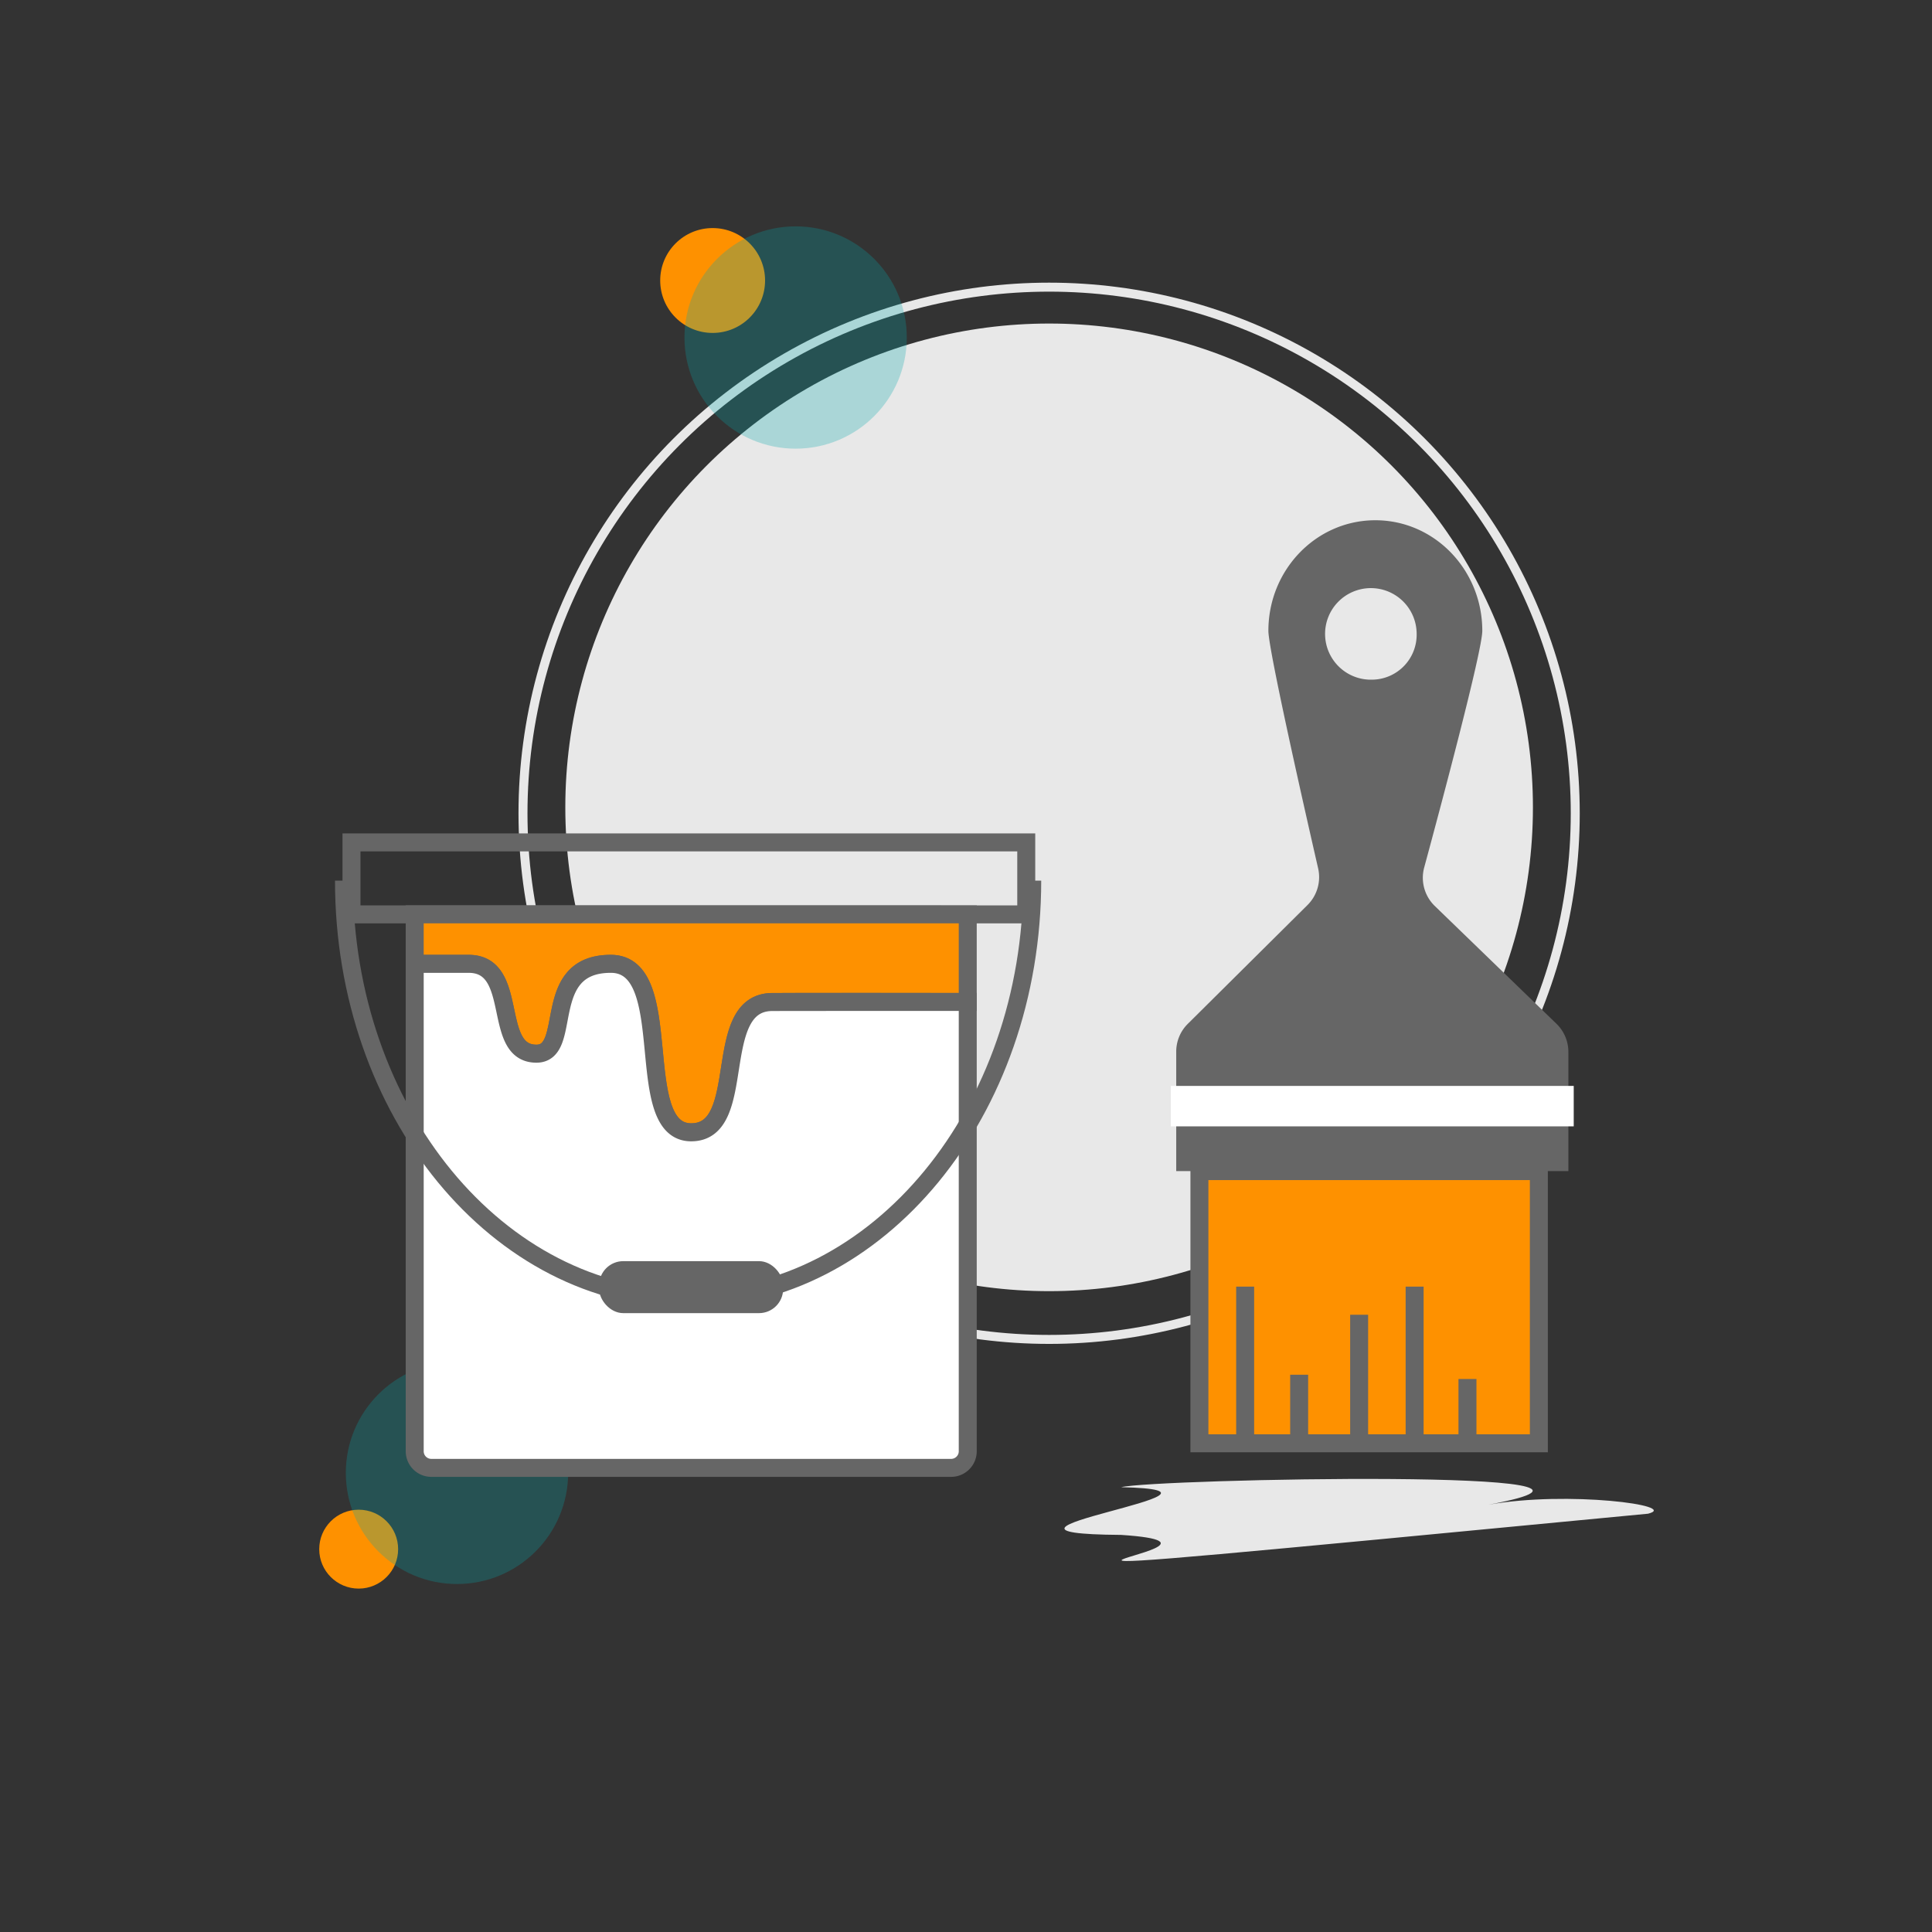 <svg id="Layer_1" data-name="Layer 1" xmlns="http://www.w3.org/2000/svg" viewBox="0 0 430 430"><rect x="0" y="0" width="430" height="430" fill="#333333" stroke="none"/><defs><style>.cls-1,.cls-6{fill:none;}.cls-1{stroke:#e8e8e8;stroke-width:2px;}.cls-1,.cls-3,.cls-6,.cls-7,.cls-9{stroke-miterlimit:10;}.cls-1,.cls-2{isolation:isolate;}.cls-2{fill:#e8e8e8;}.cls-3,.cls-4,.cls-9{fill:#fe9100;}.cls-3,.cls-6,.cls-7{stroke:#666;stroke-width:4px;}.cls-5{fill:#07a7aa;opacity:0.27;}.cls-7{fill:#fff;}.cls-8{fill:#666;}.cls-9{stroke:#fff;stroke-width:9px;}</style></defs><title>vintex illustrations</title><circle class="cls-1" cx="233.5" cy="181.01" r="117.1"/><circle class="cls-2" cx="233.5" cy="179.69" r="107.68"/><path class="cls-2" d="M249.54,331c7.2-1.85,126-4.3,81.73,3.9,17.69-3.15,42.75.18,35.54,2-195.59,18.71-77.8,7.32-117.27,4.72C208.75,341.33,282.78,331.76,249.54,331Z"/><rect class="cls-3" x="266.95" y="260.65" width="75.55" height="60.58"/><circle class="cls-4" cx="158.61" cy="62.43" r="11.67"/><circle class="cls-5" cx="177.08" cy="75.12" r="24.74"/><circle class="cls-4" cx="79.83" cy="344.79" r="8.78"/><circle class="cls-5" cx="101.71" cy="327.81" r="24.74"/><rect class="cls-6" x="78.23" y="187.49" width="150.18" height="16.02"/><path class="cls-3" d="M215.39,203.51V223c-17.35,0-35.87-.07-43.55,0-13.89.12-5,29-18,29-13.52,0-2.87-37.5-17.89-37.5-16,0-8.14,20.11-16.65,20-10-.14-3.5-20-15-20h-12v-11Z"/><path class="cls-7" d="M215.39,223V323a3.7,3.7,0,0,1-3.7,3.7H96a3.7,3.7,0,0,1-3.7-3.7V214.52h12c11.52,0,5,19.88,15,20,8.51.13.63-20,16.65-20,15,0,4.37,37.5,17.89,37.5,13,0,4.13-28.91,18-29C179.52,223,198,223,215.39,223Z"/><path class="cls-8" d="M346.45,227.89l-27.18-26.31A8.75,8.75,0,0,1,317,193c3.57-13.17,12.91-48.12,12.91-52.6,0-13.59-10.66-24.61-23.8-24.61s-23.81,11-23.81,24.61c0,4.16,8.08,39.81,11.07,52.85a8.76,8.76,0,0,1-2.33,8.15L264.34,227.9a8.68,8.68,0,0,0-2.55,6.18v26.57h87.28V234.14A8.71,8.71,0,0,0,346.45,227.89Zm-41-76.62a10.19,10.19,0,1,1,9.85-10.18A10,10,0,0,1,305.43,151.27Z"/><path class="cls-6" d="M229.74,196c0,51.42-34.29,93.11-76.59,93.11S76.56,247.42,76.56,196"/><rect class="cls-8" x="133.35" y="280.69" width="40.95" height="11.57" rx="5.37"/><line class="cls-9" x1="260.59" y1="246.19" x2="350.26" y2="246.19"/><line class="cls-6" x1="277.13" y1="286.36" x2="277.13" y2="322.32"/><line class="cls-6" x1="289.15" y1="305.97" x2="289.15" y2="322.32"/><line class="cls-6" x1="302.5" y1="292.62" x2="302.5" y2="322.32"/><line class="cls-6" x1="314.85" y1="286.36" x2="314.85" y2="322.32"/><line class="cls-6" x1="326.61" y1="306.92" x2="326.61" y2="321.23"/></svg>